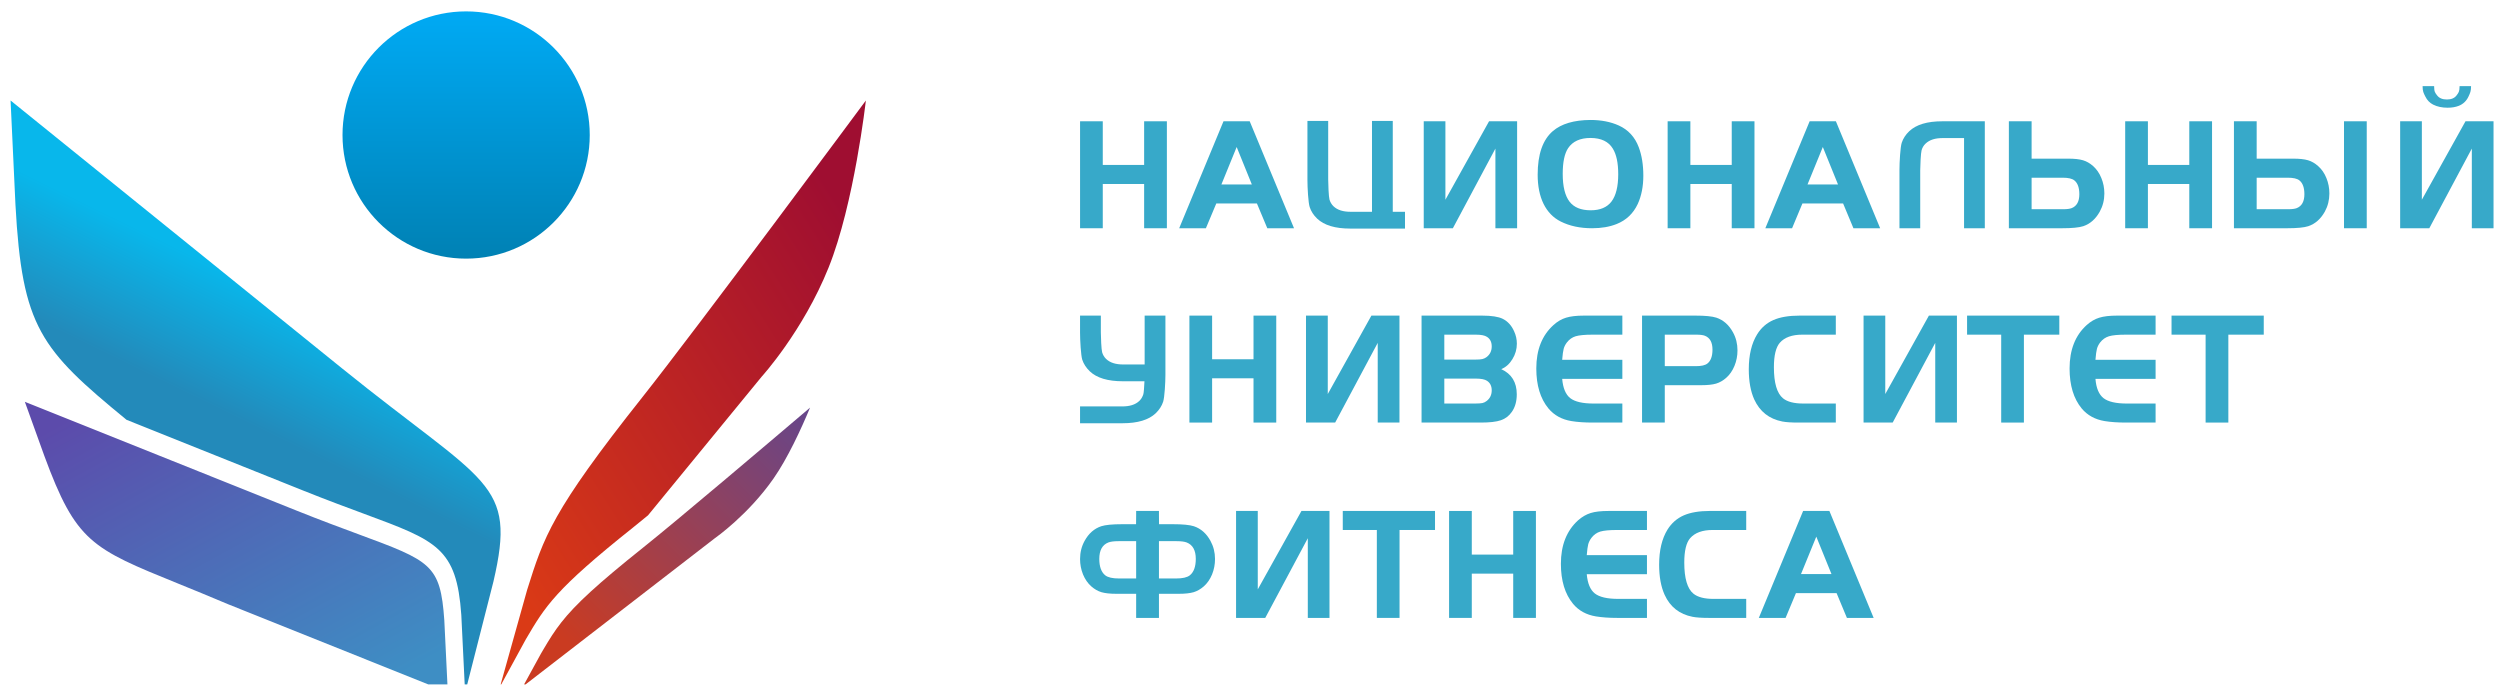 <svg width="148px" height="41px" viewBox="0 0 148 41" version="1.1" xmlns="http://www.w3.org/2000/svg" xmlns:xlink="http://www.w3.org/1999/xlink">
    <!-- Generator: Sketch 49 (51002) - http://www.bohemiancoding.com/sketch -->
    <title>Page 1</title>
    <desc>Created with Sketch.</desc>
    <defs>
        <linearGradient x1="17.578%" y1="0%" x2="93.791%" y2="92.691%" id="linearGradient-11">
            <stop stop-color="#5C4BAB" offset="0%"></stop>
            <stop stop-color="#3E8EC4" offset="100%"></stop>
        </linearGradient>
        <linearGradient x1="108.668%" y1="-9.597%" x2="13.743%" y2="83.551%" id="linearGradient-22">
            <stop stop-color="#5A4797" offset="0%"></stop>
            <stop stop-color="#CA3B21" offset="100%"></stop>
        </linearGradient>
        <linearGradient x1="60.393%" y1="61.078%" x2="69.097%" y2="40.583%" id="linearGradient-33">
            <stop stop-color="#238ABA" offset="0%"></stop>
            <stop stop-color="#08B7EB" offset="100%"></stop>
        </linearGradient>
        <linearGradient x1="85.205%" y1="10.149%" x2="7.988%" y2="88.409%" id="linearGradient-44">
            <stop stop-color="#9F0E31" offset="0%"></stop>
            <stop stop-color="#DA3A16" offset="100%"></stop>
        </linearGradient>
        <linearGradient x1="50%" y1="0%" x2="50%" y2="100%" id="linearGradient-55">
            <stop stop-color="#00AAF4" offset="0%"></stop>
            <stop stop-color="#0081B4" offset="100%"></stop>
        </linearGradient>
    </defs>
    <g id="Главная" stroke="none" stroke-width="1" fill="none" fill-rule="evenodd">
        <g transform="translate(-186, -22)" id="Group-11">
            <g transform="translate(37, 17)">
                <g id="Group-3" transform="translate(0.453, 0)">
                    <g id="Page-1" transform="translate(148.996, 5.451)">
                        <path d="M71.212,31.57 C70.972,31.13 70.643,30.841 70.227,30.702 C69.978,30.622 69.564,30.582 68.988,30.582 L68.166,30.582 L68.161,30.05 L68.161,29.798 L68.158,29.798 L66.812,29.798 L66.811,29.798 L66.811,30.05 L66.806,30.582 L65.982,30.582 C65.406,30.582 64.992,30.622 64.744,30.702 C64.33,30.841 64,31.13 63.759,31.57 C63.58,31.894 63.491,32.252 63.491,32.643 C63.491,32.964 63.55,33.268 63.666,33.556 C63.786,33.843 63.948,34.081 64.158,34.265 C64.344,34.428 64.543,34.542 64.756,34.607 C64.972,34.669 65.261,34.702 65.631,34.702 L66.811,34.702 L66.811,36.129 L66.812,36.129 L68.156,36.129 L68.161,36.129 L68.161,34.702 L69.341,34.702 C69.709,34.702 69.998,34.669 70.214,34.607 C70.426,34.542 70.625,34.428 70.812,34.265 C71.021,34.081 71.186,33.843 71.305,33.556 C71.421,33.268 71.48,32.964 71.48,32.643 C71.48,32.252 71.389,31.894 71.212,31.57 Z M65.8,33.795 C65.413,33.795 65.14,33.733 64.981,33.608 C64.749,33.422 64.629,33.097 64.629,32.635 C64.629,32.13 64.807,31.805 65.162,31.664 C65.291,31.614 65.493,31.586 65.766,31.586 L66.811,31.586 L66.811,33.795 L65.8,33.795 Z M69.988,33.608 C69.831,33.733 69.558,33.795 69.169,33.795 L68.161,33.795 L68.161,31.586 L69.204,31.586 C69.479,31.586 69.677,31.614 69.806,31.664 C70.162,31.805 70.342,32.13 70.342,32.635 C70.342,33.097 70.222,33.422 69.988,33.608 Z" id="Fill-1" fill="#37A9C9"></path>
                        <polygon id="Fill-3" fill="#37A9C9" points="74.011 34.44 74.011 29.798 72.726 29.798 72.726 36.13 74.453 36.13 76.973 31.412 76.973 36.13 78.257 36.13 78.257 29.798 76.597 29.798"></polygon>
                        <polygon id="Fill-4" fill="#37A9C9" points="81.06 30.924 79.043 30.924 79.043 29.797 84.504 29.797 84.504 30.924 82.404 30.924 82.404 36.129 81.06 36.129"></polygon>
                        <polygon id="Fill-5" fill="#37A9C9" points="90.477 29.798 90.477 36.129 89.133 36.129 89.133 33.508 86.681 33.508 86.681 36.129 85.337 36.129 85.337 29.798 86.681 29.798 86.681 32.381 89.133 32.381 89.133 29.798"></polygon>
                        <path d="M97.051,29.798 L97.051,30.924 L95.293,30.924 C94.831,30.924 94.495,30.956 94.287,31.018 C94.078,31.082 93.905,31.207 93.765,31.389 C93.672,31.512 93.612,31.637 93.575,31.764 C93.541,31.891 93.512,32.108 93.487,32.413 L97.051,32.413 L97.051,33.541 L93.487,33.541 C93.535,34.088 93.694,34.469 93.965,34.682 C94.238,34.896 94.698,35.003 95.352,35.003 L97.051,35.003 L97.051,36.129 L95.293,36.129 C94.815,36.129 94.397,36.1 94.034,36.041 C93.466,35.948 93.011,35.7 92.675,35.295 C92.195,34.713 91.956,33.925 91.956,32.928 C91.956,31.824 92.296,30.966 92.972,30.353 C93.205,30.147 93.454,30.003 93.715,29.921 C93.978,29.838 94.329,29.798 94.772,29.798 L97.051,29.798 Z" id="Fill-6" fill="#37A9C9"></path>
                        <path d="M102.927,35.003 L102.927,36.129 L100.716,36.129 C100.296,36.129 99.974,36.107 99.752,36.064 C98.975,35.913 98.423,35.479 98.096,34.76 C97.88,34.281 97.772,33.688 97.772,32.98 C97.772,32.129 97.937,31.436 98.267,30.901 C98.506,30.518 98.826,30.237 99.227,30.06 C99.626,29.886 100.144,29.797 100.781,29.797 L102.927,29.797 L102.927,30.924 L100.935,30.924 C100.335,30.924 99.89,31.087 99.609,31.408 C99.378,31.673 99.26,32.155 99.26,32.854 C99.26,33.788 99.442,34.402 99.803,34.695 C100.057,34.9 100.452,35.003 100.986,35.003 L102.927,35.003 Z" id="Fill-8" fill="#37A9C9"></path>
                        <path d="M103.673,36.129 L106.296,29.798 L107.851,29.798 L110.471,36.129 L108.888,36.129 L108.277,34.663 L105.87,34.663 L105.258,36.129 L103.673,36.129 Z M107.076,31.318 L106.17,33.535 L107.975,33.535 L107.076,31.318 Z" id="Fill-11" fill="#37A9C9"></path>
                        <polygon id="Fill-12" fill="#37A9C9" points="78.155 22.876 78.155 18.233 76.866 18.233 76.866 24.564 78.593 24.564 81.112 19.847 81.112 24.564 82.399 24.564 82.399 18.233 80.738 18.233"></polygon>
                        <polygon id="Fill-13" fill="#37A9C9" points="75.105 18.233 75.105 24.565 73.759 24.565 73.759 21.944 71.308 21.944 71.308 24.565 69.964 24.565 69.964 18.233 71.308 18.233 71.308 20.817 73.759 20.817 73.759 18.233"></polygon>
                        <path d="M83.707,24.565 L83.707,18.233 L87.288,18.233 C87.847,18.233 88.257,18.297 88.513,18.423 C88.811,18.574 89.036,18.821 89.186,19.161 C89.295,19.396 89.349,19.641 89.349,19.894 C89.349,20.221 89.262,20.528 89.086,20.812 C88.912,21.097 88.691,21.293 88.425,21.402 C89.037,21.683 89.344,22.179 89.344,22.891 C89.344,23.306 89.248,23.652 89.053,23.93 C88.886,24.171 88.67,24.337 88.401,24.428 C88.133,24.521 87.734,24.565 87.209,24.565 L83.707,24.565 Z M85.054,20.837 L86.891,20.837 C87.083,20.837 87.221,20.827 87.311,20.805 C87.398,20.785 87.482,20.744 87.564,20.682 C87.759,20.531 87.861,20.324 87.861,20.056 C87.861,19.801 87.767,19.61 87.58,19.491 C87.449,19.403 87.227,19.361 86.917,19.361 L85.054,19.361 L85.054,20.837 Z M85.054,23.438 L86.891,23.438 C87.083,23.438 87.222,23.428 87.314,23.409 C87.403,23.387 87.487,23.347 87.564,23.285 C87.759,23.133 87.861,22.925 87.861,22.658 C87.861,22.402 87.767,22.213 87.58,22.092 C87.449,22.005 87.227,21.962 86.917,21.962 L85.054,21.962 L85.054,23.438 Z" id="Fill-14" fill="#37A9C9"></path>
                        <path d="M95.594,18.233 L95.594,19.361 L93.834,19.361 C93.374,19.361 93.041,19.393 92.831,19.455 C92.622,19.519 92.45,19.642 92.309,19.825 C92.217,19.947 92.152,20.074 92.12,20.202 C92.087,20.326 92.055,20.544 92.032,20.849 L95.594,20.849 L95.594,21.977 L92.032,21.977 C92.08,22.525 92.238,22.905 92.509,23.119 C92.782,23.331 93.241,23.439 93.897,23.439 L95.594,23.439 L95.594,24.565 L93.834,24.565 C93.36,24.565 92.942,24.537 92.578,24.477 C92.013,24.383 91.557,24.135 91.22,23.73 C90.74,23.149 90.5,22.36 90.5,21.364 C90.5,20.261 90.838,19.402 91.518,18.791 C91.747,18.583 91.994,18.437 92.259,18.357 C92.521,18.275 92.875,18.233 93.315,18.233 L95.594,18.233 Z" id="Fill-16" fill="#37A9C9"></path>
                        <path d="M98.106,22.352 L98.106,24.564 L96.76,24.564 L96.76,18.233 L99.918,18.233 C100.495,18.233 100.907,18.273 101.159,18.355 C101.572,18.493 101.901,18.781 102.143,19.222 C102.322,19.545 102.41,19.902 102.41,20.293 C102.41,20.615 102.351,20.919 102.233,21.207 C102.115,21.494 101.954,21.73 101.741,21.917 C101.557,22.079 101.358,22.194 101.145,22.258 C100.93,22.321 100.641,22.352 100.272,22.352 L98.106,22.352 Z M98.106,21.226 L99.943,21.226 C100.27,21.226 100.499,21.174 100.633,21.067 C100.83,20.91 100.93,20.637 100.93,20.248 C100.93,19.819 100.782,19.545 100.481,19.426 C100.372,19.383 100.2,19.361 99.97,19.361 L98.106,19.361 L98.106,21.226 Z" id="Fill-18" fill="#37A9C9"></path>
                        <path d="M108.231,23.438 L108.231,24.565 L106.025,24.565 C105.605,24.565 105.282,24.545 105.059,24.501 C104.282,24.348 103.732,23.914 103.402,23.196 C103.187,22.718 103.079,22.123 103.079,21.415 C103.079,20.564 103.245,19.872 103.576,19.337 C103.814,18.954 104.132,18.674 104.533,18.497 C104.933,18.321 105.453,18.233 106.088,18.233 L108.231,18.233 L108.231,19.361 L106.241,19.361 C105.639,19.361 105.196,19.522 104.915,19.842 C104.684,20.11 104.566,20.59 104.566,21.29 C104.566,22.224 104.747,22.838 105.11,23.132 C105.363,23.335 105.759,23.438 106.293,23.438 L108.231,23.438 Z" id="Fill-20" fill="#37A9C9"></path>
                        <polygon id="Fill-23" fill="#37A9C9" points="111.159 22.876 111.159 18.233 109.874 18.233 109.874 24.564 111.599 24.564 114.117 19.847 114.117 24.564 115.402 24.564 115.402 18.233 113.742 18.233"></polygon>
                        <polygon id="Fill-24" fill="#37A9C9" points="118.022 19.361 116.002 19.361 116.002 18.233 121.462 18.233 121.462 19.361 119.366 19.361 119.366 24.565 118.022 24.565"></polygon>
                        <path d="M127.162,18.233 L127.162,19.361 L125.406,19.361 C124.943,19.361 124.61,19.393 124.403,19.455 C124.193,19.519 124.019,19.642 123.877,19.825 C123.786,19.947 123.722,20.074 123.689,20.202 C123.655,20.326 123.626,20.544 123.602,20.849 L127.162,20.849 L127.162,21.977 L123.602,21.977 C123.645,22.525 123.807,22.905 124.079,23.119 C124.351,23.331 124.811,23.439 125.466,23.439 L127.162,23.439 L127.162,24.565 L125.406,24.565 C124.928,24.565 124.51,24.537 124.147,24.477 C123.578,24.383 123.127,24.135 122.787,23.73 C122.309,23.149 122.07,22.36 122.07,21.364 C122.07,20.261 122.407,19.402 123.084,18.791 C123.317,18.583 123.564,18.437 123.827,18.357 C124.089,18.275 124.442,18.233 124.884,18.233 L127.162,18.233 Z" id="Fill-25" fill="#37A9C9"></path>
                        <polygon id="Fill-27" fill="#37A9C9" points="130.123 19.361 128.106 19.361 128.106 18.233 133.565 18.233 133.565 19.361 131.469 19.361 131.469 24.565 130.123 24.565"></polygon>
                        <path d="M68.346,18.233 L67.314,18.233 L67.314,19.216 L67.314,21.126 L66.806,21.126 L66.049,21.126 C65.619,21.126 65.274,21.032 65.028,20.794 C64.919,20.686 64.841,20.555 64.797,20.402 C64.751,20.248 64.721,19.493 64.721,19.216 L64.721,18.233 L63.49,18.233 L63.49,19.245 C63.49,19.701 63.541,20.593 63.621,20.845 C63.704,21.096 63.854,21.324 64.067,21.531 C64.48,21.924 65.132,22.12 66.024,22.12 L67.303,22.12 C67.289,22.432 67.266,22.786 67.237,22.887 C67.189,23.04 67.114,23.171 67.004,23.279 C66.758,23.515 66.416,23.609 65.983,23.609 L65.227,23.609 L64.721,23.609 L63.49,23.609 L63.49,24.605 L66.006,24.605 C66.9,24.605 67.554,24.408 67.968,24.015 C68.18,23.81 68.329,23.582 68.41,23.33 C68.493,23.078 68.544,22.185 68.544,21.73 L68.544,18.233 L68.346,18.233 Z" id="Fill-28" fill="#37A9C9"></path>
                        <polygon id="Fill-30" fill="#37A9C9" points="68.63 6.729 68.63 13.061 67.284 13.061 67.284 10.441 64.835 10.441 64.835 13.061 63.491 13.061 63.491 6.729 64.835 6.729 64.835 9.313 67.284 9.313 67.284 6.729"></polygon>
                        <path d="M69.359,13.061 L71.982,6.729 L73.534,6.729 L76.157,13.061 L74.575,13.061 L73.961,11.595 L71.555,11.595 L70.94,13.061 L69.359,13.061 Z M72.762,8.252 L71.858,10.469 L73.66,10.469 L72.762,8.252 Z" id="Fill-31" fill="#37A9C9"></path>
                        <path d="M93.706,6.651 C94.341,6.651 94.898,6.76 95.379,6.976 C95.943,7.231 96.341,7.664 96.566,8.268 C96.745,8.746 96.836,9.304 96.836,9.949 C96.836,10.593 96.723,11.151 96.506,11.624 C96.239,12.195 95.817,12.588 95.257,12.811 C94.837,12.978 94.354,13.061 93.804,13.061 C93.094,13.061 92.474,12.929 91.943,12.662 C91.502,12.44 91.165,12.091 90.929,11.617 C90.697,11.142 90.581,10.566 90.581,9.89 C90.581,8.683 90.881,7.822 91.482,7.308 C91.988,6.876 92.73,6.657 93.706,6.651 M93.718,7.716 C93.094,7.716 92.65,7.919 92.381,8.324 C92.171,8.641 92.064,9.149 92.064,9.846 C92.064,10.589 92.2,11.135 92.466,11.485 C92.729,11.827 93.146,11.998 93.721,11.998 C94.28,11.998 94.689,11.824 94.953,11.477 C95.216,11.13 95.35,10.59 95.35,9.86 C95.35,9.198 95.245,8.693 95.028,8.344 C94.777,7.93 94.341,7.721 93.718,7.716" id="Fill-32" fill="#37A9C9"></path>
                        <path d="M143.651,4.649 C143.651,4.988 143.711,5.043 143.834,5.204 C143.955,5.36 144.146,5.439 144.41,5.439 C144.667,5.439 144.856,5.359 144.976,5.201 C145.095,5.041 145.158,4.983 145.158,4.649 L145.838,4.649 C145.838,4.943 145.787,5.05 145.685,5.267 C145.563,5.527 145.372,5.709 145.115,5.812 C144.921,5.889 144.701,5.926 144.449,5.926 C144.122,5.926 143.839,5.866 143.594,5.743 C143.394,5.642 143.236,5.481 143.131,5.264 C143.023,5.047 142.969,4.96 142.969,4.649 L143.651,4.649 Z" id="Fill-34" fill="#37A9C9"></path>
                        <polygon id="Fill-37" fill="#37A9C9" points="103.416 6.729 103.416 13.061 102.07 13.061 102.07 10.441 99.621 10.441 99.621 13.061 98.275 13.061 98.275 6.729 99.621 6.729 99.621 9.313 102.07 9.313 102.07 6.729"></polygon>
                        <polygon id="Fill-38" fill="#37A9C9" points="130.504 6.729 130.504 13.061 129.157 13.061 129.157 10.441 126.707 10.441 126.707 13.061 125.362 13.061 125.362 6.729 126.707 6.729 126.707 9.313 129.157 9.313 129.157 6.729"></polygon>
                        <polygon id="Fill-39" fill="#37A9C9" points="139.662 10.441 139.662 13.061 138.316 13.061 138.316 6.729 139.662 6.729"></polygon>
                        <path d="M104.059,13.061 L106.682,6.729 L108.236,6.729 L110.856,13.061 L109.274,13.061 L108.663,11.595 L106.254,11.595 L105.642,13.061 L104.059,13.061 Z M107.462,8.252 L106.556,10.469 L108.361,10.469 L107.462,8.252 Z" id="Fill-40" fill="#37A9C9"></path>
                        <polygon id="Fill-41" fill="#37A9C9" points="142.925 11.373 142.925 6.729 141.64 6.729 141.64 13.061 143.366 13.061 145.883 8.344 145.883 13.061 147.168 13.061 147.168 6.729 145.508 6.729"></polygon>
                        <polygon id="Fill-42" fill="#37A9C9" points="85.119 11.373 85.119 6.729 83.836 6.729 83.836 13.061 85.561 13.061 88.079 8.344 88.079 13.061 89.364 13.061 89.364 6.729 87.703 6.729"></polygon>
                        <path d="M119.822,8.941 L119.822,6.729 L118.476,6.729 L118.476,13.061 L121.636,13.061 C122.211,13.061 122.626,13.021 122.876,12.941 C123.289,12.803 123.616,12.512 123.859,12.074 C124.037,11.749 124.129,11.392 124.129,11.003 C124.129,10.679 124.069,10.374 123.95,10.087 C123.834,9.799 123.668,9.563 123.461,9.378 C123.275,9.214 123.075,9.099 122.862,9.036 C122.648,8.973 122.359,8.941 121.989,8.941 L119.822,8.941 Z M119.822,10.069 L121.661,10.069 C121.988,10.069 122.218,10.121 122.351,10.228 C122.548,10.384 122.648,10.659 122.648,11.048 C122.648,11.474 122.497,11.749 122.196,11.869 C122.089,11.911 121.919,11.935 121.689,11.935 L119.822,11.935 L119.822,10.069 Z" id="Fill-43" fill="#37A9C9"></path>
                        <path d="M133.146,8.941 L133.146,6.729 L131.8,6.729 L131.8,13.061 L134.96,13.061 C135.535,13.061 135.948,13.021 136.197,12.941 C136.612,12.803 136.938,12.512 137.183,12.074 C137.361,11.749 137.45,11.392 137.45,11.003 C137.45,10.679 137.391,10.374 137.273,10.087 C137.157,9.799 136.992,9.563 136.78,9.378 C136.596,9.214 136.4,9.099 136.185,9.036 C135.971,8.973 135.679,8.941 135.312,8.941 L133.146,8.941 Z M133.146,10.069 L134.985,10.069 C135.312,10.069 135.542,10.121 135.675,10.228 C135.872,10.384 135.971,10.659 135.971,11.048 C135.971,11.474 135.819,11.749 135.52,11.869 C135.413,11.911 135.243,11.935 135.01,11.935 L133.146,11.935 L133.146,10.069 Z" id="Fill-45" fill="#37A9C9"></path>
                        <path d="M113.228,13.061 L113.228,9.634 C113.228,9.357 113.263,8.602 113.308,8.448 C113.35,8.294 113.428,8.163 113.539,8.056 C113.786,7.818 114.128,7.723 114.562,7.723 L115.318,7.723 L115.823,7.723 L115.823,9.634 L115.823,13.061 L117.052,13.061 L117.052,9.693 L117.052,7.723 L117.052,6.729 L114.534,6.729 C113.643,6.729 112.991,6.925 112.577,7.318 C112.362,7.523 112.214,7.754 112.132,8.005 C112.05,8.256 111.999,9.149 111.999,9.604 L111.999,13.061 L113.228,13.061 Z" id="Fill-47" fill="#37A9C9"></path>
                        <path d="M78.18,6.71 L78.18,10.176 C78.18,10.452 78.21,11.209 78.256,11.362 C78.301,11.516 78.38,11.647 78.488,11.755 C78.735,11.993 79.08,12.087 79.512,12.087 L80.267,12.087 L80.773,12.087 L80.773,10.176 L80.773,6.71 L82.003,6.71 L82.003,10.117 L82.003,12.087 L82.727,12.087 L82.727,13.081 L82.003,13.081 L79.486,13.081 C78.592,13.081 77.941,12.885 77.526,12.491 C77.312,12.286 77.164,12.057 77.084,11.805 C77,11.554 76.951,10.66 76.951,10.206 L76.951,6.71 L78.18,6.71 Z" id="Fill-49" fill="#37A9C9"></path>
                        <g id="Group-5">
                            <path d="M2.177,26.541 C4.056,31.643 4.98,32.019 10.106,34.101 C10.964,34.45 11.936,34.845 13.043,35.315 L24.902,40.065 L26.039,40.065 L25.854,36.267 C25.623,32.97 25.068,32.765 20.753,31.169 C19.777,30.808 18.559,30.358 17.142,29.79 L9.635,26.784 L1.022,23.336 L2.177,26.541 Z" id="Fill-52" fill="url(#linearGradient-11)"></path>
                            <path d="M37.646,31.948 C36.274,33.042 35.277,33.881 34.521,34.572 C32.939,36.02 32.411,36.826 31.731,37.978 C31.678,38.064 31.626,38.154 31.573,38.248 L30.578,40.065 L30.666,40.065 L41.864,31.416 C41.905,31.388 43.845,30.027 45.342,27.88 C46.176,26.683 46.967,24.976 47.507,23.68 C44.893,25.903 39.644,30.353 37.646,31.948" id="Fill-55" fill="url(#linearGradient-22)"></path>
                            <path d="M0.177,5.499 L0.466,11.667 C0.861,18.935 1.948,20.222 7.042,24.402 L17.518,28.597 C18.922,29.159 20.08,29.588 21.103,29.966 C25.423,31.563 26.582,31.993 26.86,35.949 L27.061,40.065 L27.211,40.065 L28.763,33.975 C30.148,28.03 28.382,28.291 19.779,21.339 L0.177,5.499 Z" id="Fill-58" fill="url(#linearGradient-33)"></path>
                            <path d="M37.57,23.075 C32.204,29.837 31.745,31.335 30.758,34.468 L29.19,40.064 L29.19,40.065 L29.225,40.065 L30.68,37.396 C31.837,35.428 32.408,34.459 37.019,30.784 C37.269,30.582 37.571,30.337 37.915,30.055 L44.646,21.843 C44.646,21.843 47.087,19.162 48.604,15.388 C50.122,11.613 50.81,5.499 50.81,5.499 C50.81,5.499 40.772,19.04 37.57,23.075" id="Fill-61" fill="url(#linearGradient-44)"></path>
                            <path d="M27.145,14.86 C31.187,14.86 34.464,11.583 34.464,7.542 C34.464,3.5 31.187,0.223 27.145,0.223 C23.103,0.223 19.828,3.5 19.828,7.542 C19.828,11.583 23.103,14.86 27.145,14.86 Z" id="Fill-64" fill="url(#linearGradient-55)"></path>
                        </g>
                    </g>
                </g>
            </g>
        </g>
    </g>
</svg>